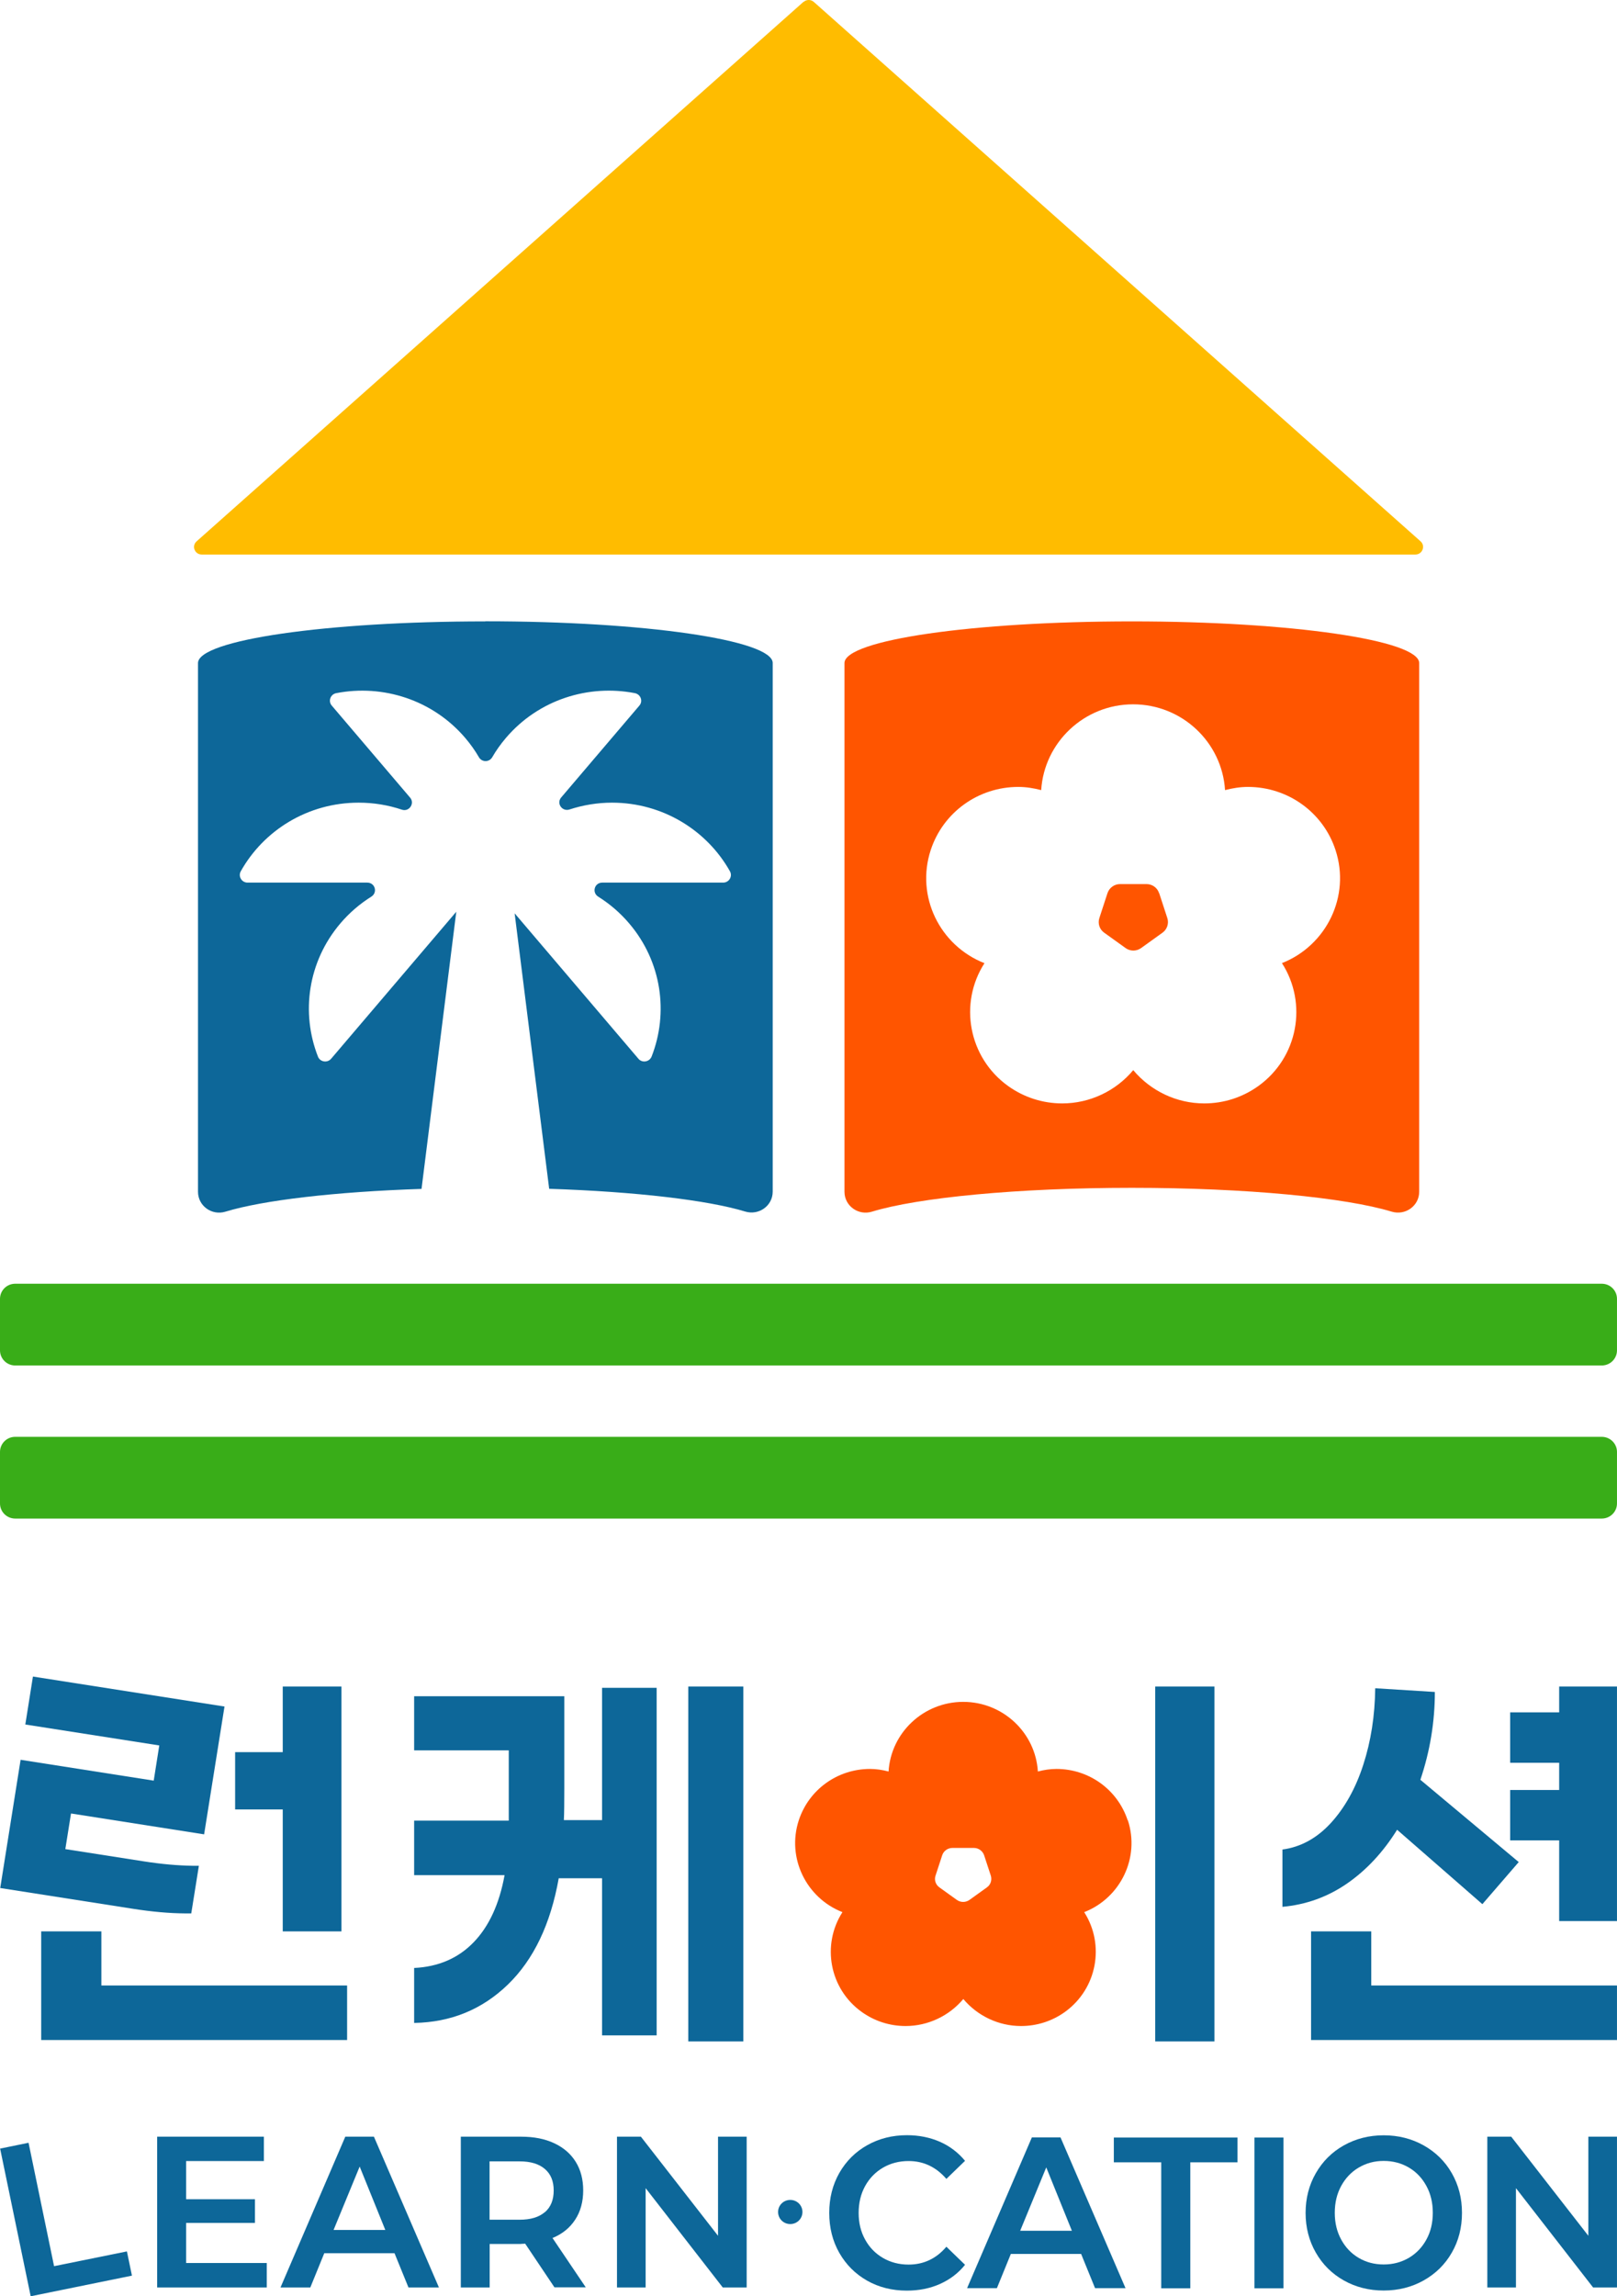 <svg width="93" height="132" viewBox="0 0 93 132" fill="none" xmlns="http://www.w3.org/2000/svg">
<path d="M46.207 0.11L11.308 31.119C11.006 31.388 11.197 31.877 11.604 31.877H81.407C81.808 31.877 81.999 31.382 81.703 31.119L46.805 0.11C46.639 -0.037 46.386 -0.037 46.219 0.11H46.207Z" fill="#FFBC00"/>
<path d="M92.123 73.795H0.876C0.392 73.795 0 74.183 0 74.663V77.627C0 78.106 0.392 78.495 0.876 78.495H92.123C92.606 78.495 92.999 78.106 92.999 77.627V74.663C92.999 74.183 92.606 73.795 92.123 73.795Z" fill="#39AD18"/>
<path d="M92.123 82.596H0.876C0.392 82.596 0 82.984 0 83.463V86.428C0 86.907 0.392 87.295 0.876 87.295H92.123C92.606 87.295 92.999 86.907 92.999 86.428V83.463C92.999 82.984 92.606 82.596 92.123 82.596Z" fill="#39AD18"/>
<path d="M27.908 35.721C18.784 35.721 11.388 36.79 11.388 38.117V68.509C11.388 69.322 12.184 69.896 12.973 69.651C15.114 68.998 19.247 68.509 24.244 68.344L26.243 52.411L19.044 60.863C18.822 61.12 18.402 61.047 18.285 60.735C17.304 58.229 17.699 55.29 19.574 53.084C20.098 52.466 20.703 51.953 21.357 51.543C21.733 51.305 21.573 50.737 21.122 50.737H14.238C13.899 50.737 13.683 50.376 13.849 50.083C15.169 47.73 17.705 46.141 20.629 46.141C21.499 46.141 22.332 46.282 23.115 46.544C23.535 46.685 23.874 46.178 23.584 45.848L19.081 40.561C18.859 40.304 19.007 39.907 19.34 39.846C22.017 39.327 24.886 40.225 26.761 42.425C27.057 42.773 27.323 43.146 27.545 43.531C27.717 43.825 28.137 43.825 28.309 43.531C28.532 43.146 28.791 42.78 29.093 42.425C30.968 40.219 33.843 39.327 36.514 39.846C36.847 39.913 36.995 40.304 36.773 40.561L32.276 45.842C31.986 46.184 32.332 46.673 32.757 46.532C33.529 46.282 34.349 46.141 35.2 46.141C38.118 46.141 40.66 47.736 41.98 50.083C42.147 50.376 41.931 50.737 41.592 50.737H34.639C34.189 50.737 34.028 51.305 34.404 51.543C35.058 51.953 35.663 52.466 36.187 53.084C38.063 55.284 38.458 58.229 37.477 60.735C37.353 61.047 36.934 61.12 36.718 60.863L29.599 52.503L31.585 68.338C36.576 68.503 40.709 68.992 42.856 69.645C43.646 69.884 44.441 69.315 44.441 68.503V38.111C44.441 36.791 37.045 35.715 27.921 35.715L27.908 35.721Z" fill="#0D6799"/>
<path d="M66.663 51.342C66.564 51.03 66.268 50.822 65.942 50.822H64.418C64.091 50.822 63.801 51.03 63.696 51.342L63.227 52.778C63.128 53.09 63.239 53.426 63.505 53.615L64.739 54.501C65.004 54.691 65.362 54.691 65.627 54.501L66.861 53.615C67.126 53.426 67.237 53.084 67.138 52.778L66.669 51.342H66.663Z" fill="#FF5500"/>
<path d="M65.09 35.721C55.966 35.721 48.569 36.79 48.569 38.116V68.508C48.569 69.321 49.365 69.896 50.155 69.651C52.801 68.845 58.495 68.282 65.096 68.282C71.697 68.282 77.385 68.845 80.038 69.651C80.827 69.89 81.623 69.321 81.623 68.508V38.116C81.623 36.796 74.227 35.721 65.102 35.721H65.09ZM73.733 55.369C75.22 57.691 74.652 60.79 72.376 62.428C71.463 63.081 70.389 63.43 69.26 63.43C67.675 63.43 66.182 62.715 65.177 61.517C64.177 62.715 62.678 63.43 61.093 63.43C59.97 63.43 58.89 63.081 57.977 62.428C55.701 60.79 55.133 57.685 56.62 55.369C54.041 54.354 52.659 51.519 53.529 48.866C54.239 46.697 56.268 45.236 58.569 45.236C59.014 45.236 59.452 45.309 59.883 45.419C60.056 42.675 62.357 40.488 65.17 40.488C67.983 40.488 70.284 42.669 70.457 45.419C70.889 45.309 71.327 45.236 71.771 45.236C74.072 45.236 76.102 46.697 76.811 48.866C77.681 51.513 76.299 54.354 73.721 55.369H73.733Z" fill="#FF5500"/>
<path d="M5.83 111.025H2.369V117.271H19.963V114.136H5.83V111.025Z" fill="#0D6799"/>
<path d="M78.866 111.025H75.405V117.271H92.999V114.136H78.866V111.025Z" fill="#0D6799"/>
<path d="M16.262 111.026H19.637V96.951H16.262V100.722H13.523V104.016H16.262V111.026Z" fill="#0D6799"/>
<path d="M42.752 96.951H39.587V117.351H42.752V96.951Z" fill="#0D6799"/>
<path d="M34.627 104.628H32.431C32.45 104.219 32.456 103.601 32.456 102.77V97.508H23.819V100.619H29.261V104.659H23.819V107.794H29.02C28.718 109.456 28.119 110.746 27.237 111.656C26.355 112.567 25.213 113.062 23.819 113.129V116.289C25.929 116.252 27.724 115.519 29.211 114.082C30.692 112.646 31.666 110.611 32.135 107.971H34.627V117.004H37.767V97.025H34.627V104.622V104.628Z" fill="#0D6799"/>
<path d="M69.847 96.951H66.441V117.351H69.847V96.951Z" fill="#0D6799"/>
<path d="M80.353 105.183L85.257 109.461L87.348 107.041L81.691 102.311C82.246 100.667 82.524 98.98 82.524 97.263L79.094 97.049C79.076 98.626 78.847 100.092 78.409 101.443C77.971 102.8 77.348 103.912 76.546 104.792C75.744 105.666 74.813 106.179 73.758 106.32V109.614C75.115 109.492 76.355 109.046 77.472 108.276C78.588 107.505 79.55 106.473 80.353 105.183Z" fill="#0D6799"/>
<path d="M89.674 96.951V98.436H86.855V101.333H89.674V102.898H86.855V105.794H89.674V110.433H92.999V96.951H89.674Z" fill="#0D6799"/>
<path d="M10.642 109.993C10.765 109.993 10.883 109.993 11 109.993L11.438 107.255C11.327 107.255 11.222 107.255 11.111 107.255C10.216 107.243 9.266 107.157 8.261 106.999L3.757 106.296L4.084 104.248L11.728 105.446H11.74L12.912 98.1L1.894 96.377L1.456 99.133L9.161 100.337L8.841 102.36L1.185 101.162L0.013 108.533L7.669 109.73C8.73 109.895 9.723 109.987 10.654 109.993H10.642Z" fill="#0D6799"/>
<path d="M64.856 104.64C64.276 102.874 62.629 101.688 60.759 101.688C60.395 101.688 60.044 101.743 59.692 101.835C59.556 99.604 57.681 97.832 55.398 97.832C53.116 97.832 51.24 99.604 51.105 101.835C50.753 101.743 50.395 101.688 50.038 101.688C48.168 101.688 46.521 102.874 45.941 104.64C45.238 106.791 46.361 109.101 48.452 109.92C47.243 111.803 47.706 114.327 49.556 115.653C50.297 116.185 51.173 116.466 52.086 116.466C53.369 116.466 54.59 115.885 55.404 114.913C56.219 115.885 57.434 116.466 58.724 116.466C59.637 116.466 60.513 116.185 61.253 115.653C63.097 114.321 63.56 111.803 62.357 109.92C64.448 109.101 65.571 106.791 64.868 104.64H64.856ZM56.762 108.496L55.756 109.218C55.54 109.37 55.25 109.37 55.034 109.218L54.029 108.496C53.813 108.344 53.72 108.069 53.807 107.818L54.189 106.651C54.27 106.4 54.51 106.229 54.775 106.229H56.015C56.281 106.229 56.515 106.4 56.601 106.651L56.984 107.818C57.064 108.069 56.978 108.344 56.762 108.496Z" fill="#FF5500"/>
<path d="M1.642 123.176L3.11 130.271L7.299 129.422L7.589 130.815L1.765 132.001L0.007 123.512L1.648 123.176H1.642Z" fill="#0D6799"/>
<path d="M15.337 131.494H9.038V122.828H15.176V124.228H10.704V126.422H14.664V127.784H10.704V130.088H15.343V131.5L15.337 131.494Z" fill="#0D6799"/>
<path d="M18.65 129.526L17.848 131.494H16.133L19.859 122.828H21.506L25.244 131.494H23.492L22.69 129.526H18.643H18.65ZM20.686 124.545L19.186 128.188H22.16L20.686 124.545Z" fill="#0D6799"/>
<path d="M29.976 128.995H28.163V131.494H26.503V122.828H29.976C30.704 122.828 31.333 122.95 31.87 123.201C32.407 123.451 32.82 123.806 33.11 124.27C33.4 124.735 33.542 125.285 33.542 125.92C33.542 126.556 33.388 127.137 33.079 127.601C32.771 128.072 32.339 128.42 31.777 128.652L33.69 131.488H31.889L30.204 128.976C30.155 128.982 30.081 128.988 29.982 128.988L29.976 128.995ZM31.34 127.167C31.679 126.874 31.845 126.458 31.845 125.92C31.845 125.383 31.679 124.979 31.34 124.686C31 124.393 30.519 124.246 29.884 124.246H28.156V127.601H29.884C30.519 127.601 31 127.454 31.34 127.161V127.167Z" fill="#0D6799"/>
<path d="M42.944 131.494H41.568L37.133 125.786V131.494H35.485V122.828H36.861L41.297 128.524V122.828H42.944V131.494Z" fill="#0D6799"/>
<path d="M92.999 131.494H91.624L87.188 125.786V131.494H85.541V122.828H86.917L91.352 128.524V122.828H92.999V131.494Z" fill="#0D6799"/>
<path d="M49.871 131.103C49.193 130.718 48.662 130.186 48.273 129.508C47.885 128.829 47.693 128.059 47.693 127.21C47.693 126.36 47.885 125.596 48.273 124.912C48.662 124.233 49.199 123.696 49.877 123.317C50.562 122.932 51.321 122.742 52.166 122.742C52.857 122.742 53.486 122.871 54.06 123.121C54.627 123.372 55.108 123.738 55.503 124.215L54.43 125.254C53.838 124.57 53.116 124.227 52.258 124.227C51.709 124.227 51.216 124.356 50.778 124.612C50.34 124.869 50.001 125.223 49.754 125.67C49.507 126.122 49.384 126.635 49.384 127.21C49.384 127.784 49.507 128.291 49.754 128.737C50.001 129.19 50.34 129.538 50.778 129.795C51.216 130.051 51.709 130.18 52.258 130.18C53.122 130.18 53.85 129.838 54.43 129.153L55.503 130.192C55.121 130.669 54.64 131.035 54.066 131.292C53.492 131.549 52.857 131.677 52.154 131.677C51.315 131.677 50.55 131.488 49.871 131.103Z" fill="#0D6799"/>
<path d="M58.138 129.567L57.336 131.535H55.621L59.347 122.869H60.994L64.733 131.535H62.981L62.179 129.567H58.132H58.138ZM60.174 124.593L58.675 128.235H61.648L60.174 124.593Z" fill="#0D6799"/>
<path d="M64.061 124.301V122.877H71.174V124.301H68.459V131.543H66.787V124.301H64.061Z" fill="#0D6799"/>
<path d="M73.819 122.877V131.543H72.147V122.877H73.819Z" fill="#0D6799"/>
<path d="M77.286 131.09C76.601 130.705 76.065 130.167 75.676 129.489C75.287 128.811 75.09 128.047 75.09 127.209C75.09 126.372 75.287 125.608 75.676 124.93C76.065 124.251 76.601 123.714 77.286 123.329C77.971 122.944 78.736 122.748 79.581 122.748C80.426 122.748 81.197 122.944 81.882 123.329C82.567 123.714 83.11 124.245 83.498 124.924C83.887 125.602 84.084 126.36 84.084 127.209C84.084 128.059 83.887 128.823 83.498 129.495C83.11 130.173 82.567 130.705 81.882 131.09C81.197 131.475 80.426 131.671 79.581 131.671C78.736 131.671 77.965 131.475 77.286 131.09ZM81.025 129.795C81.45 129.544 81.789 129.196 82.036 128.743C82.283 128.297 82.406 127.784 82.406 127.203C82.406 126.623 82.283 126.109 82.036 125.657C81.789 125.205 81.456 124.85 81.025 124.6C80.599 124.349 80.118 124.221 79.581 124.221C79.044 124.221 78.582 124.349 78.15 124.6C77.724 124.85 77.385 125.205 77.138 125.657C76.891 126.109 76.768 126.623 76.768 127.203C76.768 127.784 76.891 128.291 77.138 128.743C77.385 129.196 77.718 129.544 78.144 129.795C78.569 130.045 79.044 130.173 79.581 130.173C80.118 130.173 80.593 130.045 81.025 129.795Z" fill="#0D6799"/>
<path d="M45.454 126.463H45.448C45.063 126.463 44.751 126.772 44.751 127.153V127.16C44.751 127.541 45.063 127.85 45.448 127.85H45.454C45.839 127.85 46.151 127.541 46.151 127.16V127.153C46.151 126.772 45.839 126.463 45.454 126.463Z" fill="#0D6799"/>
</svg>
